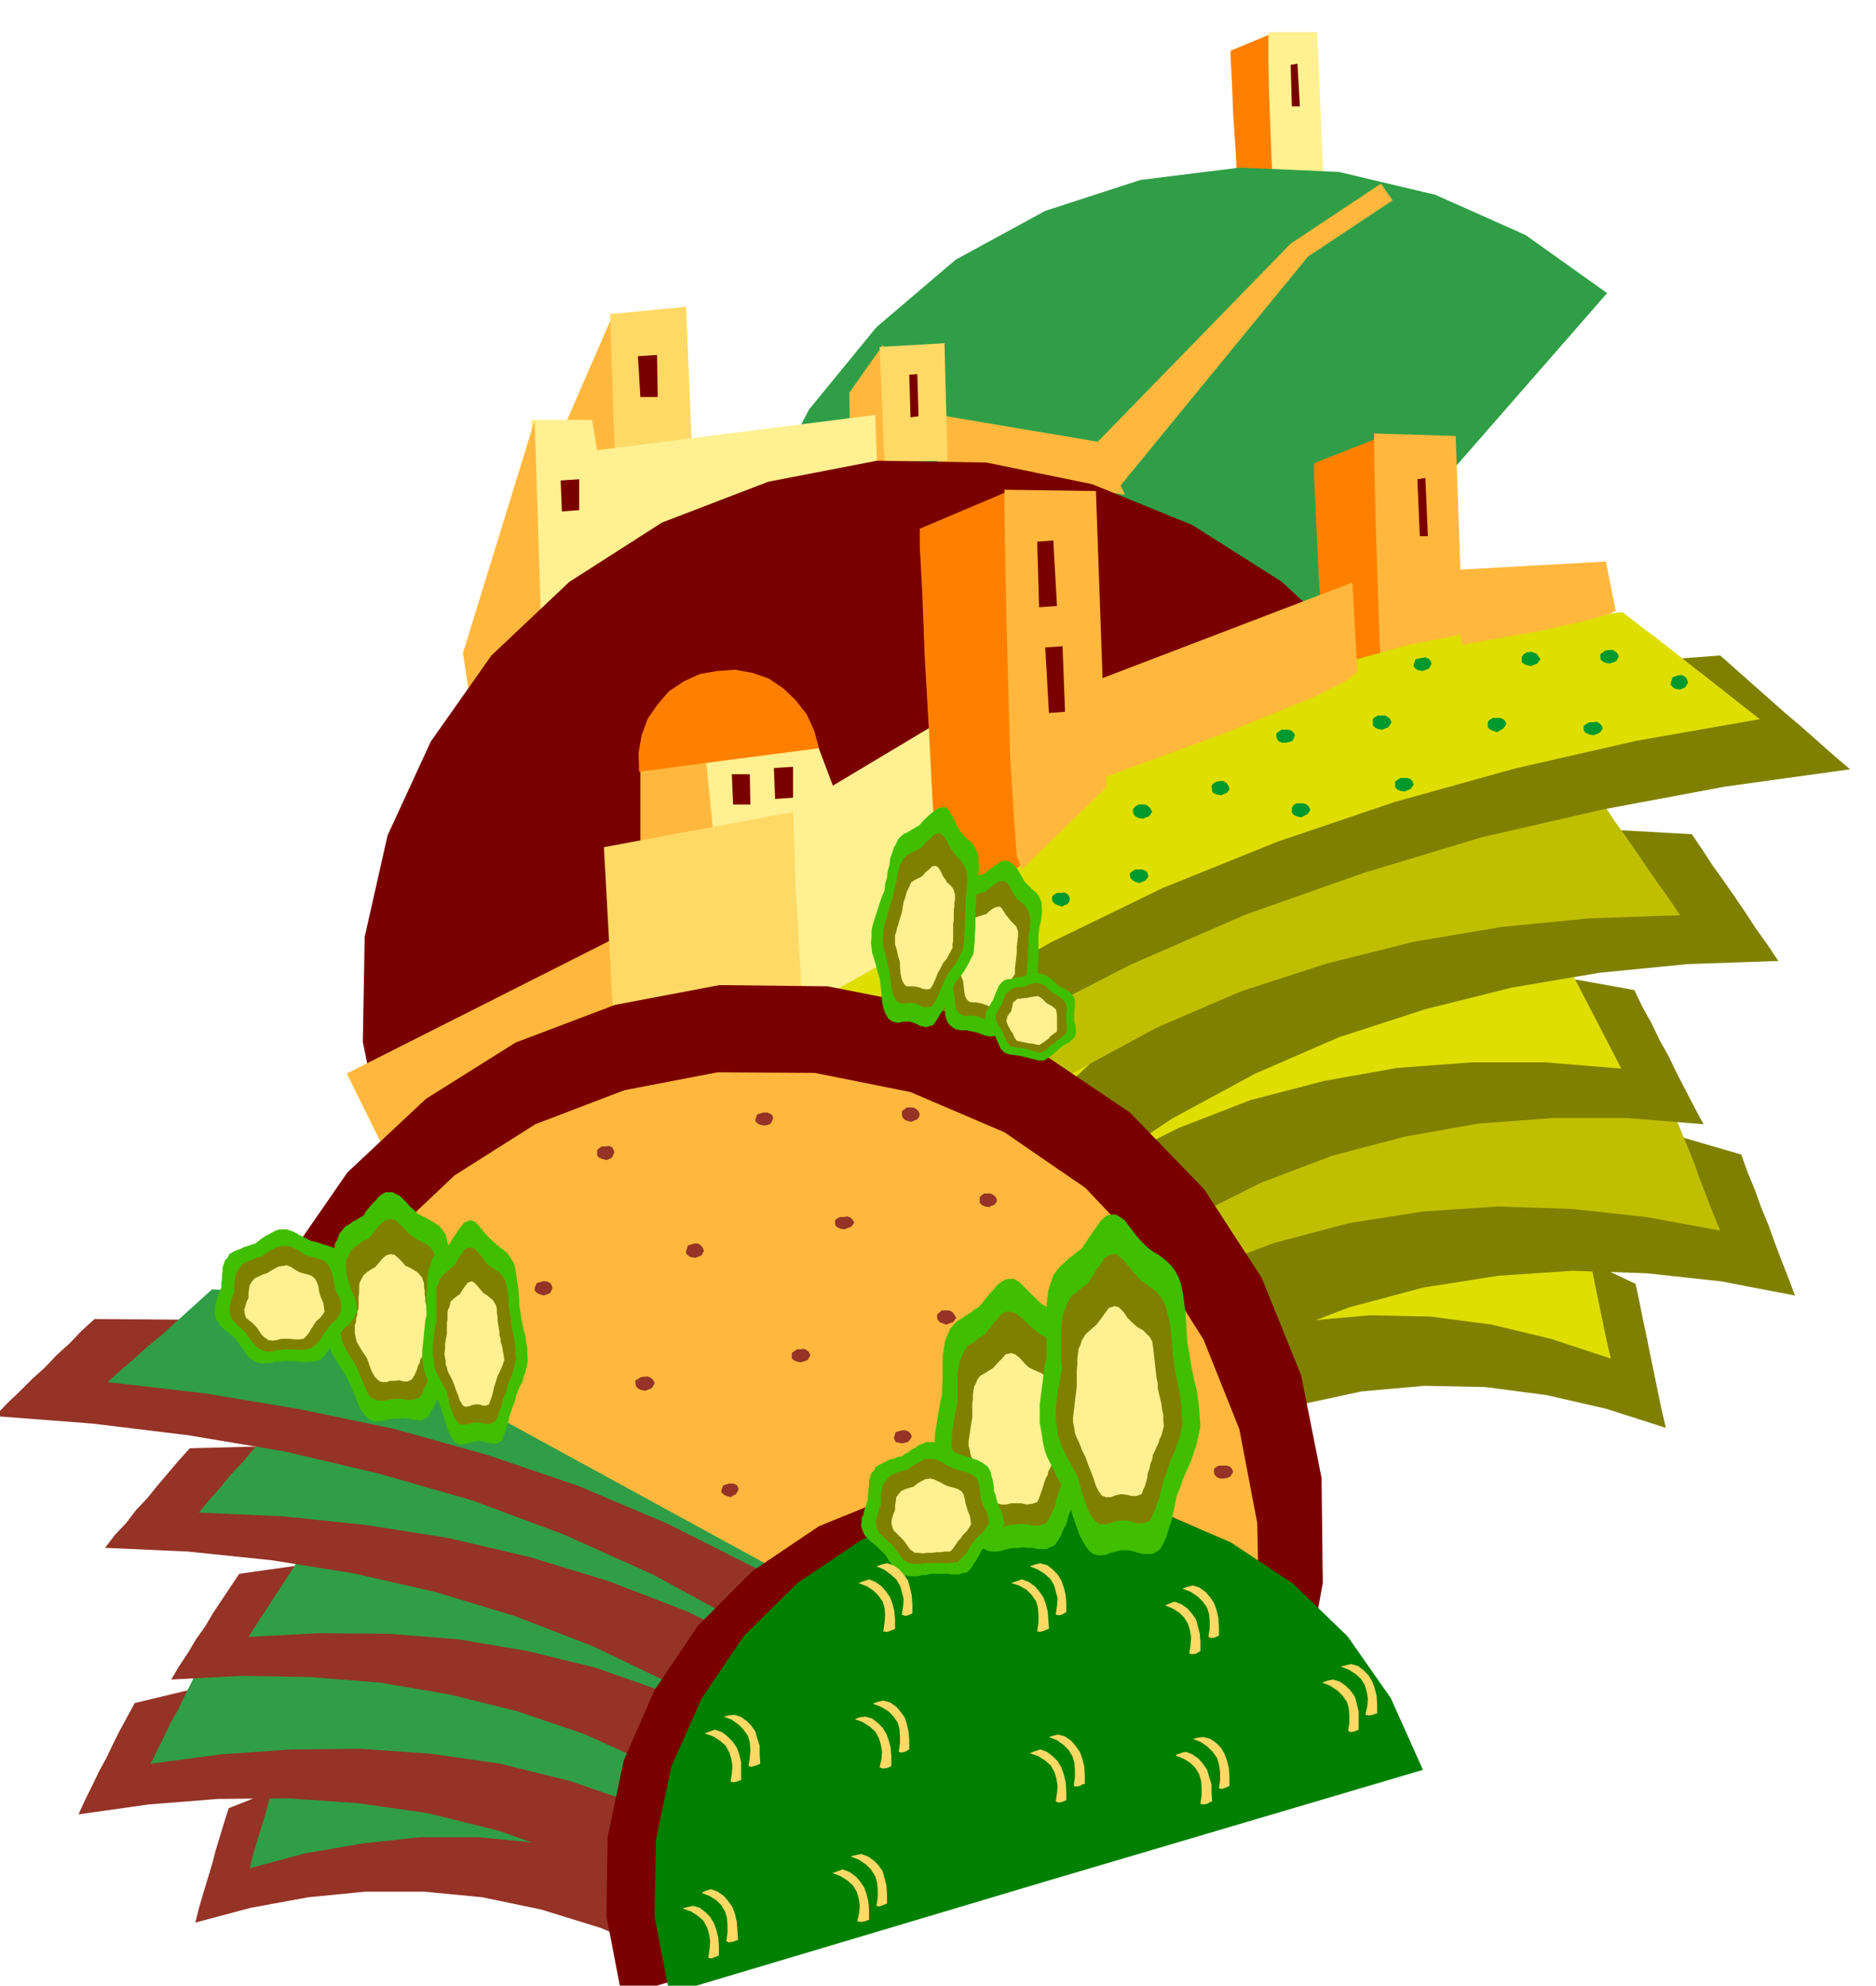 <svg xmlns="http://www.w3.org/2000/svg" fill-rule="evenodd" height="518.812" preserveAspectRatio="none" stroke-linecap="round" viewBox="0 0 3035 3211" width="490.455"><style>.brush1{fill:#ff8000}.pen1{stroke:none}.brush2{fill:#fff091}.brush3{fill:#309e47}.brush4{fill:#ffb83d}.brush5{fill:#ffd966}.brush6{fill:#7a0000}.brush7{fill:#943326}.brush8{fill:olive}.brush9{fill:#dede00}.brush10{fill:#bfbf00}.brush12{fill:#40bf00}</style><path class="pen1 brush1" d="m2016 399-5-12-5-34-4-51-3-58-4-60-2-52-2-37V82l72-30 4 291-51 56z"/><path class="pen1 brush2" d="m2067 348-4-11-3-32-3-48-2-54-2-56-1-48V52h79l10 235-74 61z"/><path class="pen1 brush3" d="m2046 1108 554-634-132-94-146-65-156-37-160-7-161 20-154 50-145 79-128 109-109 133-77 147-48 154-15 158 14 155 46 150 75 139 108 124 634-581z"/><path class="pen1 brush4" d="m1429 557-55 78 2 119 61-1-8-196zm-437-49L831 878l23 154 154-230-16-294zm515 161 273 46 40 85-302-40-11-91z"/><path class="pen1 brush4" d="m1748 743 340-349 146-97 19 27-137 91-317 387-51-59z"/><path class="pen1 brush5" d="m996 779-9-271 123-12 10 249-124 34z"/><path class="pen1 brush2" d="m859 679 14 347 546-272-3-83-450 57-8-49h-99z"/><path class="pen1 brush5" d="m1431 747-8-186 105-6 5 190-102 2z"/><path class="pen1 brush4" d="m865 680-116 376 23 152 103-211-10-317z"/><path class="pen1 brush6" d="m1497 1605 879-251-74-158-102-138-126-117-145-92-162-66-171-35-177-3-176 34-172 66-150 96-126 119-98 139-70 152-37 164-3 170 35 172 875-252z"/><path class="pen1 brush4" d="m649 1914-88-178 428-216 6 14 7 16 8 18 9 18 8 17 8 18 8 17 8 16-402 260z"/><path class="pen1 brush1" d="m2167 1288-8-19-7-59-7-87-6-99-6-101-4-88-3-63v-23l112-44 36 484-107 99z"/><path class="pen1 brush4" d="m2249 1189-7-18-5-54-5-78-3-90-3-92-2-79-1-56v-21l132 4 14 399-120 85z"/><path class="pen1 brush7" d="m370 2924 76-30 80-18 82-8 87 7 89 19 93 34 98 51 103 69-1 14-1 14-1 14v15l-1 14-1 14-1 14v15l-99-44-97-30-96-20-94-9h-95l-92 9-93 17-90 24 6-24 7-24 7-23 7-23 6-23 7-23 7-23 7-22z"/><path class="pen1 brush3" d="m457 2835 76-29 80-18 82-8 87 6 89 19 93 34 98 51 103 69-1 14-1 14-1 14v14l-1 14-1 14-1 14v15l-99-43-96-30-96-19-94-9h-95l-92 10-93 16-90 24 6-24 7-23 7-23 7-23 6-24 7-23 6-23 7-23z"/><path class="pen1 brush7" d="m218 2754 96-23 99-11h100l103 13 104 26 108 43 111 58 114 78-3 14-3 14-3 14-3 14-3 14-3 14-3 14-2 14-113-51-112-39-113-28-112-16-114-8-113 1-113 9-113 16 11-24 11-22 11-23 12-22 11-23 11-22 12-22 12-22z"/><path class="pen1 brush3" d="m334 2674 96-23 100-11h100l104 13 105 26 108 43 111 58 115 78-4 13-4 15-3 13-3 15-3 13-3 14-3 14-2 15-113-51-113-39-113-28-112-16-113-8-113 1-114 8-113 15 11-23 11-22 11-23 12-21 11-23 11-22 11-23 12-21z"/><path class="pen1 brush7" d="m387 2545 99-14 100-2 100 9 101 22 101 36 102 52 102 68 105 87-6 13-4 14-6 13-4 15-6 13-4 14-6 14-4 14-106-61-106-48-109-37-109-27-112-19-112-9-113-2-113 6 13-22 14-21 13-22 15-21 13-22 14-21 14-21 14-21z"/><path class="pen1 brush3" d="m514 2476 99-14 99-3 99 9 102 22 100 36 103 52 102 69 105 88-5 13-5 14-5 13-4 14-5 13-5 14-5 14-4 15-106-62-107-48-108-38-110-27-112-19-112-9-114-1-114 6 14-22 14-21 14-22 14-21 14-22 14-21 14-21 14-21z"/><path class="pen1 brush7" d="m307 2342 117-3 119 8 118 19 119 34 118 46 119 64 119 79 120 100-7 13-6 13-7 13-6 14-6 13-6 13-6 13-5 14-123-73-125-60-127-49-129-39-132-30-132-21-135-14-134-6 16-21 18-19 16-21 18-19 17-21 17-20 17-20 18-20z"/><path class="pen1 brush3" d="m461 2287 117-4 117 8 118 18 119 34 118 46 119 64 119 79 120 100-7 13-6 14-6 13-6 14-6 13-6 14-6 13-6 14-123-73-124-61-127-49-128-39-132-31-133-21-135-14-135-6 17-21 17-19 17-21 18-19 17-20 18-20 17-20 18-19z"/><path class="pen1 brush7" d="m153 2133 136 1 137 13 137 25 138 38 138 51 138 68 138 85 139 104-8 13-7 13-7 13-6 14-7 12-7 14-7 13-6 14-143-78-145-65-148-55-150-43-153-36-155-26-156-19-157-12 20-21 20-19 20-20 21-19 19-20 21-19 19-20 21-19z"/><path class="pen1 brush3" d="m343 2085 136 7 136 18 135 30 136 43 134 57 134 74 133 90 134 110-9 12-7 13-8 13-7 14-9 12-7 14-8 13-7 14-138-84-141-71-144-61-147-50-150-42-153-32-156-26-156-18 21-19 21-18 21-19 22-18 21-19 21-19 21-19 21-19z"/><path class="pen1 brush8" d="m2646 2076-81-38-84-25-88-11-91 6-96 21-100 41-105 61-111 85v53l1 18v54l1 18 105-51 104-36 102-22 102-9 98 2 99 13 96 22 97 31-7-30-6-29-6-29-6-29-6-30-6-28-6-30-6-28z"/><path class="pen1 brush9" d="m2557 1964-81-38-84-25-88-11-91 6-96 21-100 41-105 61-111 85v53l1 18v54l1 18 105-52 104-36 102-23 102-9 98 2 99 13 96 23 97 32-7-30-6-29-6-29-6-29-6-30-6-28-6-30-6-28z"/><path class="pen1 brush8" d="m2817 1867-103-30-104-16-108-3-109 14-113 31-116 51-120 71-123 95 1 17 2 18 3 18 3 18 3 17 3 18 3 18 3 18 120-62 121-46 120-32 121-19 120-8 120 4 120 13 120 23-11-29-11-28-11-29-10-28-12-29-10-28-12-29-10-28z"/><path class="pen1 brush10" d="m2695 1764-103-30-104-17-107-2-109 14-114 30-116 51-120 72-123 95 2 17 2 18 2 17 3 18 3 17 3 18 3 18 3 18 120-62 121-46 121-32 121-19 120-8 120 4 120 13 120 22-12-29-11-28-11-29-10-28-12-29-11-27-11-29-10-27z"/><path class="pen1 brush8" d="m2644 1601-106-19-106-5-107 8-107 26-110 43-110 63-112 83-112 107 4 17 4 17 4 17 5 18 4 17 5 17 5 17 6 18 113-74 115-58 116-44 118-31 118-21 121-9h121l123 10-15-28-14-27-14-27-13-27-15-27-13-27-15-27-13-27z"/><path class="pen1 brush9" d="m2511 1512-106-20-105-5-106 9-107 26-110 42-110 63-112 84-112 107 4 16 4 17 4 18 5 18 4 17 5 17 4 17 5 18 113-74 116-58 116-45 119-31 118-21 120-9h120l123 10-14-27-14-27-14-27-14-27-14-27-14-27-14-27-14-27z"/><path class="pen1 brush8" d="m2737 1349-126-7-125 7-127 22-126 39-128 56-128 77-130 98-129 122 5 16 6 17 5 17 6 17 6 16 6 17 6 17 7 17 131-88 135-73 136-59 139-45 140-35 142-24 143-14 146-5-18-27-18-25-17-26-17-25-18-26-18-25-17-26-17-25z"/><path class="pen1 brush10" d="m2578 1275-126-7-126 8-127 22-126 39-129 56-128 76-130 98-130 122 6 16 6 17 6 17 6 17 6 16 6 17 6 17 6 17 132-88 135-73 137-59 139-45 140-35 142-24 143-14 146-5-18-27-18-25-18-26-17-25-18-26-18-25-17-26-16-25z"/><path class="pen1 brush8" d="m2783 1060-175 13-175 27-174 42-173 59-174 76-174 97-173 118-172 143 9 15 9 16 10 16 10 17 9 15 9 17 10 15 10 17 177-109 183-94 186-81 190-67 192-58 196-45 198-37 202-28-27-23-26-23-26-23-26-22-27-24-26-23-26-23-26-23z"/><path class="pen1 brush4" d="m1146 1214 13 146-123 8v-128l110-26z"/><path class="pen1 brush2" d="m1154 1347-14-139 171-34 48 127-205 46z"/><path class="pen1 brush9" d="m2625 990-174 19-173 34-172 48-170 66-170 82-168 104-166 124-164 149 9 15 10 16 10 16 11 16 10 15 11 16 11 16 11 16 171-117 178-101 181-88 186-75 189-64 194-54 197-45 200-35-28-22-28-22-28-22-27-21-28-22-28-22-28-21-27-21z"/><path class="pen1 brush2" d="m1558 1485-11-334-279 167-1 36-1 41-2 44-1 45-3 44-1 45-1 42v39l300-169z"/><path class="pen1 brush5" d="m994 1679-17-309 306-57 1 36 2 41 1 44 3 45 2 44 3 45 2 42 3 39-306 30z"/><path class="pen1 brush1" d="m1178 1229 147-19-8-29-12-26-18-23-20-19-24-16-26-9-28-5-28 2-29 5-26 12-24 16-18 21-16 23-10 27-5 29 1 30 144-19z"/><path class="pen1 brush6" d="m1254 2465 792 427 63-163 31-169-2-170-33-166-64-158-93-143-120-124-147-99-169-71-173-34-175-2-169 32-161 61-145 91-127 119-101 146 793 423z"/><path class="pen1 brush4" d="m1243 2531 710 392 57-149 27-155-3-156-29-152-58-145-83-131-108-114-131-90-152-65-155-31-157-1-151 29-144 55-131 83-114 108-90 133 712 389z"/><path class="pen1 brush6" d="m1632 3040 625-188-53-119-73-104-91-89-103-69-115-50-122-26-126-2-126 25-123 50-107 72-89 89-70 104-50 114-26 124-2 127 25 130 626-188z"/><path class="pen1" style="fill:green" d="m1693 3042 609-180-52-116-70-100-88-85-101-67-112-48-119-26-123-3-123 25-120 48-104 70-87 86-68 101-49 110-25 119-2 123 24 125 610-182z"/><path class="pen1 brush1" d="m1535 1499-9-24-8-70-9-104-6-118-7-121-4-105-4-74v-28l144-61 40 587-137 118z"/><path class="pen1 brush4" d="m1653 1406-8-22-5-67-6-99-3-113-3-115-2-100-1-72v-26l148 2 17 479-137 133z"/><path class="pen1 brush4" d="m2196 1087-20 15-50 25-71 29-80 32-82 30-71 26-50 18-18 7-29-150 463-177 8 145zm418-99-12 5-29 9-40 9-45 10-46 8-39 7-28 5-10 2-19-121 252-14 16 80z"/><path class="pen1 brush12" d="M1634 2068h6l7 4 6 5 7 7 6 6 7 7 6 6 8 7 6 3 7 4 7 4 8 4 6 3 7 6 6 6 6 10 3 9 4 12 1 12 2 12 1 12 1 14v12l3 14 2 11 3 12 3 12 4 12 2 11 2 12 1 12 1 13-3 11-3 11-5 10-4 10-5 9-5 9-5 9-3 10-5 9-3 12-4 11-3 12-5 9-4 10-5 8-5 7-7 3-6 3h-14l-8-2h-8l-8-1-6 1h-8l-7 1-8 2-7 2-8 1h-6l-7-1-6-3-7-7-5-8-5-10-4-9-5-11-4-11-4-11-4-9-6-11-6-9-6-9-5-8-6-9-5-9-4-10-2-11-2-13v-12l1-12 2-12 2-12 2-12 2-12 3-12v-13l1-13v-38l2-12 2-12 4-9 4-10 6-7 6-6 7-4 7-5 7-4 6-5 7-4 6-7 6-7 6-8 6-6 6-8 7-5 6-4 8-1z"/><path class="pen1 brush8" d="m1634 2121 10 3 11 9 5 5 6 6 6 5 6 5 4 3 6 3 5 3 6 4 5 3 5 4 5 5 5 7 2 7 3 9 1 10 2 10v9l1 11 1 9 2 11 2 9 3 10 2 9 3 10 1 9 2 10v19l-2 8-2 9-4 8-3 8-4 7-4 7-3 7-3 8-4 7-3 9-3 9-2 10-4 8-3 8-4 6-3 6-6 2-6 2h-11l-6-2h-6l-6-1-5 1h-6l-6 1-6 1-5 2h-6l-5 1-6-1-5-2-6-6-4-6-4-8-3-8-4-9-3-8-4-9-3-7-5-8-4-6-4-7-4-7-5-8-3-7-4-9-1-9-2-10 1-9v-10l2-9 1-10 2-10 2-9 2-9v-50l2-9 1-9 4-7 3-8 4-6 4-5 6-3 10-8 11-7 4-6 5-5 4-6 6-6 4-6 5-4 6-3h6z"/><path class="pen1 brush2" d="m1636 2188 6 2 8 6 6 7 8 8 8 4 9 4 3 1 4 3 3 4 4 6 1 5 2 6 1 7 1 7v7l1 7 1 7 2 8 1 6 2 7 2 7 2 7 1 6 1 7v7l1 8-2 5-2 6-3 5-2 6-3 4-3 6-3 5-1 6-3 5-2 6-2 6-2 7-2 5-2 6-2 5-2 4-9 3-8 1-9-2h-16l-8 2h-8l-7-2-5-4-3-5-3-6-2-5-3-6-2-6-3-6-2-4-3-6-3-5-3-6-3-4-3-6-3-5-2-6-1-6-2-7v-7l1-7 1-6 1-7 1-7 1-6 1-6v-23l1-6v-8l1-7 1-6 3-5 2-6 3-4 3-3 4-2 8-5 8-5 7-8 7-7 6-7 9-2z"/><path class="pen1 brush12" d="M630 1928h5l6 3 6 3 6 6 5 5 5 6 6 5 6 6 5 3 6 3 6 3 7 4 5 3 6 4 5 6 6 8 2 8 2 10 1 10 2 11 1 10 1 11 1 11 3 11 1 9 2 10 2 10 3 10 2 10 2 11v10l1 11-2 9-2 9-4 8-3 9-5 7-4 8-4 8-2 9-4 7-3 9-3 10-3 10-4 8-4 8-4 7-4 7-6 3-6 2-6-1h-5l-7-2h-7l-6-1-6 1h-6l-6 1-6 1-6 2h-6l-6 1-6-2-5-3-6-6-5-6-4-8-3-8-4-10-4-9-4-9-3-7-5-9-5-7-5-8-4-7-5-8-3-7-4-9-1-9-2-11v-21l2-9 1-11 3-10 2-11 2-9v-55l2-9 1-10 4-7 3-9 5-6 5-6 6-3 5-4 6-3 6-4 6-3 4-7 5-6 5-6 6-6 5-6 5-4 6-3h6z"/><path class="pen1 brush8" d="m632 1971 8 2 8 8 4 4 5 5 5 5 6 5 8 5 10 5 4 2 4 3 4 4 4 7 2 6 2 8 1 8 2 9v8l1 9 1 8 2 9 1 7 2 8 2 8 3 8 1 8 2 8v9l1 9-2 6-2 7-3 6-3 7-4 6-4 6-3 6-2 7-3 6-3 8-3 7-2 8-3 6-3 7-3 6-3 5-9 3-9 1-11-2h-9l-10 1-9 2h-10l-9-3-5-4-3-5-3-7-3-6-3-8-3-6-3-8-2-6-4-7-4-6-4-6-3-5-4-7-3-6-3-7-1-7-2-9v-8l1-8 1-7 1-9 2-8 1-8 2-7v-26l1-8v-17l1-8 3-6 3-7 3-4 4-4 5-3 9-7 10-5 4-5 4-5 4-5 4-5 9-8 10-3z"/><path class="pen1 brush2" d="m632 2028 6 1 6 5 6 6 6 7 7 3 7 4 6 4 7 8 1 4 2 5v6l1 6v6l1 6v6l2 7v5l2 6 1 5 2 6 1 5 1 6v6l1 6-2 5-1 5-2 5-2 5-5 8-3 9-3 4-1 6-3 5-1 5-4 9-5 8-7 3h-6l-7-2-7 1h-8l-6 2h-7l-5-2-7-7-5-9-4-11-3-9-6-9-5-8-6-10-2-9-1-6v-12l2-5v-6l2-5v-6l2-5v-19l1-6v-12l1-5 2-4 4-8 6-5 6-4 7-4 6-7 6-7 6-5 7-2z"/><path class="pen1 brush12" d="M1630 1392h-9l-9 6-10 7-10 8-11 3-10 3-5 1-4 3-5 3-3 6-5 5-3 7-2 7-2 9-3 8-2 8-2 8-2 9-4 6-3 8-3 6-3 8-3 7-3 8-2 7v9l-1 7 1 7 1 7 3 7 2 6 3 6 2 6 3 7v6l1 8 1 8 1 8v6l2 7 2 5 4 5 8 6 9 2h9l10 2 9 2 10 4 9 2 10-1 4-4 4-5 4-6 4-5 3-7 4-6 4-7 5-5 4-6 5-6 4-5 5-4 3-6 4-5 4-6 4-6 1-9 2-8v-8l1-8v-40l1-8 1-8 2-7 1-9 1-8-1-8v-6l-3-7-2-4-4-5-4-3-8-8-7-7-3-6-3-5-3-5-3-5-8-8-7-4z"/><path class="pen1 brush8" d="M1625 1425h-8l-8 5-8 6-7 6-8 2-8 3-9 3-5 7-4 4-3 6-2 6-2 6-2 6-1 6-2 6-1 7-3 6-3 6-3 6-2 6-3 5-1 6-1 6v7l-1 5 1 6 1 5 2 6 3 9 4 11 1 5 1 6 1 6 1 6v5l1 6 1 4 3 5 6 4 7 2 8-1 8 1 6 2 8 3 7 2 9-1 6-7 6-9 6-10 7-9 6-10 8-7 3-5 4-4 3-5 3-5v-6l1-6v-6l1-6v-19l1-6v-14l1-6 1-6v-7l1-6-1-6v-4l-2-6-2-4-3-4-2-3-6-5-6-5-6-9-4-8-5-8-5-3z"/><path class="pen1 brush2" d="m1617 1466-6 1-6 3-5 4-4 4-7 2-6 2-6 2-4 5-4 7-2 9-3 9-2 9-4 8-3 9-3 9-2 9v7l3 7 2 7 3 7 1 8 1 9 1 7 3 6 4 4 6 1h5l6 1 4 1 6 2 5 2 6-1 4-5 5-6 4-8 6-6 3-7 5-6 5-7 4-6v-9l1-8 1-9 1-9v-9l1-9 1-9v-7l-3-8-4-4-5-5-3-4-5-6-3-5-4-6-3-2z"/><path class="pen1 brush12" d="M1799 1964h6l7 4 7 5 7 9 6 8 7 9 7 8 8 8 6 5 7 5 7 4 8 6 6 5 7 7 6 8 6 11 4 12 3 15 2 15 2 16 1 15 1 17 1 16 3 16 2 14 3 15 3 15 4 15 2 15 2 15 1 15 1 15-3 14-3 14-4 12-4 13-5 11-5 11-5 12-4 12-5 12-3 14-3 14-3 14-4 12-4 13-5 11-5 9-7 5-6 3h-14l-8-2-8-2-8-2h-14l-7 2-8 2-7 3-8 1h-6l-7-2-6-4-7-9-5-9-6-12-4-12-5-14-4-14-5-13-4-12-6-13-6-11-6-12-5-10-6-12-4-11-3-14-2-14-3-16v-30l2-15 2-16 2-15 2-15 3-15v-79l1-15 2-15 4-12 4-12 6-8 6-7 7-6 6-6 7-5 7-6 7-5 6-9 6-9 6-9 6-8 6-9 6-6 6-4 7-1z"/><path class="pen1 brush8" d="M1801 2028h5l5 4 6 5 6 7 5 6 5 7 6 6 6 7 4 3 6 4 5 4 6 4 5 4 5 6 5 7 5 10 2 9 3 11 2 12 2 12 1 12 1 13 1 13 2 13 1 11 3 12 2 12 3 12 1 11 2 12v12l1 13-2 11-2 11-4 9-3 10-4 9-4 9-3 9-3 10-4 9-3 11-3 11-2 11-4 9-3 10-4 8-3 8-6 4-5 2h-5l-5 1-6-2-6-2-6-1h-11l-6 1-6 2-6 2-6 1h-5l-6-1-4-3-6-7-5-8-4-10-3-9-4-11-3-11-3-11-3-9-5-9-5-9-5-9-4-8-5-10-3-9-4-11-1-11-2-12v-24l2-12 1-12 3-12 2-12 2-11-1-13v-50l1-12 1-12 4-9 3-10 4-7 4-6 6-4 5-5 6-4 5-4 5-4 4-7 5-7 4-8 6-6 4-8 5-5 6-4 6-1z"/><path class="pen1 brush2" d="m1803 2112 7 2 8 8 6 9 9 9 7 6 9 5 3 3 4 4 4 4 4 7 1 6 1 8 1 9 1 9 1 9 1 9 1 9 2 9v8l2 9 2 8 2 9 1 8 2 9v9l1 9-2 7-2 8-3 6-2 7-3 6-3 7-3 6-1 8-3 6-1 7-3 8-1 8-2 7-2 7-3 6-2 6-8 3h-8l-9-2-8-1-9 2-8 3h-8l-7-3-4-6-3-5-3-7-2-7-3-8-3-8-3-7-2-6-3-8-3-6-3-6-2-6-3-7-3-6-3-8-1-8-2-9v-8l1-8 1-8 1-9 1-8 1-8 1-8v-27l1-9v-9l1-9 1-8 3-6 2-7 3-5 3-5 3-3 7-6 8-7 7-9 7-10 6-8 9-3z"/><path class="pen1 brush12" d="m761 1973 8 3 8 9 4 5 5 6 5 5 6 6 8 7 9 7 4 3 4 4 4 6 5 8 2 7 2 10 1 9 2 11 1 10 1 11v10l2 11 1 9 2 10 2 10 3 10 1 9 2 11v10l1 11-2 9-2 9-3 8-2 8-4 7-3 7-3 8-2 9-3 7-3 9-3 9-2 10-3 8-2 8-3 6-2 7-10 5-9-1-10-3-9-1-11 2-9 3-10 1-8-4-5-6-3-6-3-8-3-8-3-10-3-9-3-9-2-7-4-8-4-7-4-7-3-7-4-8-3-8-3-9-1-8-2-11v-10l1-10 1-9 1-11 1-10 1-10 2-9v-33l1-10v-11l1-9 1-10 3-7 2-8 3-6 4-5 5-3 9-7 9-7 3-6 4-6 4-6 4-6 8-10 10-4z"/><path class="pen1 brush8" d="m761 2017 7 2 7 8 7 9 7 9 7 5 8 5 3 2 4 4 3 4 4 7 1 6 2 7 1 8 1 9v8l1 8 1 8 2 9v7l2 8 1 7 2 8 1 7 1 8v8l1 9-2 7-1 7-2 6-2 7-3 6-2 6-2 6-1 7-3 6-3 7-2 6-1 8-3 6-2 7-2 5-2 4-8 4-7 1-8-2-7-1-8 1-7 2-9 1-6-2-4-5-3-5-3-7-2-6-3-8-1-7-2-8-1-6-4-6-3-6-3-6-3-5-3-6-3-6-2-7v-7l-2-9v-16l1-7 1-8 1-8 1-8 2-7v-56l3-6 2-7 3-4 3-4 4-3 7-6 8-7 5-9 6-9 6-8 8-2z"/><path class="pen1 brush2" d="m763 2072 4 2 5 5 5 6 5 6 5 3 5 4 5 4 5 8 1 3 1 6v5l1 6v6l1 6 1 6 1 6v5l2 6v5l2 6 1 5 1 6 1 6 1 6-3 9-4 9-4 8-3 10-3 9-2 10-3 9-3 8-5 2h-5l-6-2h-5l-6 1-5 2-6 1-4-2-5-8-3-9-4-10-3-9-4-9-4-7-2-5-1-5-2-5v-5l-2-11 1-10v-6l1-6 1-6 1-5v-18l1-5v-12l1-5 2-3 2-9 5-5 5-4 5-3 4-7 5-7 4-5 6-2z"/><path class="pen1 brush12" d="m1528 1305-11 2-10 8-5 4-5 5-5 5-4 5-10 6-10 6-5 2-5 4-5 5-3 7-4 7-3 9-3 9-1 10-3 10-1 10-3 10-1 11-4 9-3 9-3 9-3 10-3 9-3 9-2 10v11l-1 8 1 9 1 8 3 9 2 7 2 8 2 8 3 9 1 7 1 9 1 9 1 10 1 8 2 8 3 7 4 7 7 5 9 2 9-2h11l8 3 8 4 9 2 11-3 4-5 4-6 4-7 5-7 3-9 4-9 4-9 4-7 3-8 5-6 5-7 5-6 4-7 4-7 4-8 4-8 1-11 1-9v-11l1-9v-30l1-9v-11l1-10v-11l2-10 1-10 1-10-1-9v-7l-3-9-3-6-4-6-3-3-9-8-7-8-4-6-3-6-3-7-3-6-4-6-3-5-3-3-3-1z"/><path class="pen1 brush8" d="m1520 1347-8 2-7 7-8 7-7 8-8 4-8 4-4 2-4 3-4 4-3 6-3 5-2 7-2 7-1 9-2 7-2 8-2 8-1 8-3 7-2 8-2 7-2 8-3 7-2 8-1 7v9l-1 7 1 7 1 7 2 7 1 6 2 6 1 6 2 7 1 6 1 7 1 7 1 8 1 6 2 7 2 5 3 5 5 4 7 1 8-1h8l7 2 7 4 7 1 8-1 3-4 3-5 3-6 3-6 3-8 3-6 3-7 3-6 3-6 4-5 4-6 4-4 3-6 3-5 3-7 3-6 1-9 1-7v-9l1-7v-24l1-7v-17l1-8 1-8v-8l1-8-1-8v-6l-3-7-2-4-3-4-2-3-6-6-5-6-6-9-5-10-6-9-6-4z"/><path class="pen1 brush2" d="m1514 1400-6 1-5 5-6 5-5 6-6 3-6 3-6 4-3 7-4 8-3 11-2 5-1 6-1 6-1 6-3 9-3 11-2 5-1 6-2 5v15l3 10 2 9 3 10v8l1 11 2 9 4 8 4 3h11l6 1 4 1 5 2 6 1 6-1 4-6 4-9 4-10 5-9 4-8 6-7 4-8 5-9v-6l1-6v-27l1-5v-18l1-5v-6l1-6v-8l-3-9-5-6-5-4-2-4-5-7-3-7-4-6-4-3z"/><path class="pen1 brush12" d="M1505 2332h5l6 2 5 2 6 3 5 3 6 3 6 3 6 3 6 2 6 2 6 2 7 2 6 2 6 3 5 3 6 5 2 3 3 6 1 6 2 6 1 6 1 6v6l3 7 1 6 2 6 2 6 3 6 2 5 2 6 1 6 1 6-6 10-8 10-10 9-9 9-4 4-3 6-3 5-3 6-4 5-3 6-4 4-4 4-7 1-6 2h-12l-7-1h-27l-7 2h-7l-6 2h-13l-6-1-5-1-6-4-5-3-4-5-3-5-4-5-3-5-4-6-3-3-10-10-10-8-5-5-4-4-3-5-2-5-2-7 1-6v-6l3-6 1-6 2-6 2-6 2-6v-7l1-6v-6l1-6v-6l2-6 2-6 4-4 3-6 5-3 6-3 6-3 6-3 6-1 6-3 7-1 5-4 6-3 5-4 6-3 5-4 6-2 6-3h7z"/><path class="pen1 brush8" d="m1505 2359 9 1 9 4 8 5 10 5 9 3 11 3 9 3 9 6 4 8 2 9 1 10 2 11 3 8 5 9 3 9 1 10-5 8-6 8-8 7-6 7-6 9-5 9-7 7-7 8-10 1-9 1-11-1-9 1h-17l-5 1h-10l-8-1-9-5-6-8-6-8-6-8-8-7-7-7-7-7-4-7-1-11 3-10 2-9 3-8v-17l1-4 2-10 5-7 6-8 9-5 10-3 11-3 8-6 9-5 9-5 10-1z"/><path class="pen1 brush2" d="m1505 2391 5 1 7 3 6 3 7 4 6 2 8 2 6 2 6 4 3 5 2 8 1 6 2 7 2 6 3 7 1 6 1 8-3 5-4 6-6 6-4 6-4 4-4 6-4 6-5 5h-8l-6 1h-8l-6 1h-8l-8 1-7-1h-6l-7-5-4-5-4-6-4-5-5-5-5-5-5-5-2-4-2-8 1-7 2-7 3-7v-7l1-6 1-8 4-5 4-5 7-3 6-2 7-2 6-5 7-4 6-3 8-1z"/><path class="pen1 brush12" d="M459 1988h5l6 2 5 2 6 3 5 3 6 3 6 3 6 3 6 1 6 2 6 2 7 2 6 2 6 2 5 3 6 5 2 5 3 6 1 6 2 6v6l1 6 1 6 3 7 1 5 2 6 2 5 3 6 2 6 2 6v6l1 7-3 5-2 5-4 5-4 5-9 8-8 10-5 5-3 6-4 5-3 6-4 5-3 5-4 4-4 4-7 2-6 1h-6l-6 1-7-1-7-1h-20l-7 1h-7l-6 2h-7l-6 1-6-1-5-1-6-4-5-3-5-5-3-5-4-6-4-5-4-6-3-4-10-9-9-7-5-5-3-5-4-5-1-5-2-6 1-6v-6l2-6 1-6 3-6 2-6 2-5v-7l1-6v-7l1-6v-6l2-6 2-6 4-4 3-6 5-3 6-3 6-2 6-3 6-2 6-2 7-2 5-4 5-4 6-4 6-3 5-3 6-3 6-2h7z"/><path class="pen1 brush8" d="M459 2015h9l9 4 9 5 9 6 8 2 11 3 9 3 8 7 4 8 3 9 2 10 2 10 3 9 5 9 2 9v10l-4 9-6 8-7 6-6 8-6 8-5 9-7 7-7 6-10 2-9 1-11-1h-15l-5 1h-6l-5 2-10 1-8-2-10-6-6-7-6-8-5-7-8-8-8-7-7-8-3-8-1-9 2-9 3-10 3-8v-11l1-10 2-9 5-8 6-8 10-4 4-2 6-2 5-2 5-1 8-6 9-5 9-5 10-1z"/><path class="pen1 brush2" d="m459 2047 5-1 7 3 6 4 7 4 6 2 8 2 6 2 6 5 3 6 2 6 1 7 2 8 2 5 3 7 1 6 1 8-3 5-4 5-6 5-4 6-4 6-4 7-4 5-5 5-7 1h-7l-8-1h-14l-7 2-7 1-7-1-7-5-4-4-4-6-4-6-6-6-5-4-6-5-2-6-1-7 2-6 2-7 3-6v-8l1-7 1-6 4-6 4-5 7-3 6-3 7-2 6-4 7-4 6-3 8-1z"/><path class="pen1 brush12" d="m1685 1575-9-2-7 2-9 2-7 3-9 1-8 2-9 1-6 4-5 6-3 7-3 7-3 8-4 7-4 7-4 7-1 8 2 7 5 7 4 7 4 7 3 7 4 9 3 7 6 6 7 3 8 1 8 1 9 2 8 2 8 2 8 2h8l6-4 7-5 7-6 7-6 5-4 8-4 6-5 5-6 1-8-1-8-2-8v-16l1-8v-8l-1-6-6-7-6-5-8-4-6-3-7-7-6-5-7-5-7-2z"/><path class="pen1 brush8" d="m1681 1590-6-1-6 2-7 2-5 3h-7l-7 1-6 2-5 4-5 3-2 6-2 5-2 7-4 5-3 6-3 6v6l1 5 3 6 4 6 4 6 1 5 3 6 3 5 4 6 6 1 7 1 7 1 7 1 5 2 7 2 6 2h6l6-3 5-4 4-5 6-3 4-4 6-4 4-4 5-4 1-7v-6l-1-6v-13l1-7-1-6-2-6-5-5-4-3-6-4-6-3-5-5-4-4-6-4-6-2z"/><path class="pen1 brush2" d="M1680 1611h-5l-5 1-6 1-3 1h-5l-5 1h-5l-3 3-4 3-1 5-1 4-1 5-6 8-2 8 3 8 5 9 2 2 2 5 2 4 3 4 9 2 10 2 8 1 9 2 8-5 8-6 2-3 4-3 4-3 3-2v-27l-1-6-1-3-6-5-9-5-7-7-6-4z"/><path class="pen1 brush5" d="m1146 3166 2-15 1-12-2-12-3-10-6-11-9-8-11-7-14-5 8-2 9-2 11 3 9 7 8 8 6 10 4 11 3 12 1 14v15l-2 1-5 2-5 2-5-1zm36-285 2-13 1-12-2-12-3-10-6-11-9-8-11-7-14-5 8-3 9-3 11 4 9 7 8 8 7 10 4 11 3 13v29h-2l-5 2-5 1-5-1zm241-23 3-13 1-12-2-12-3-10-6-11-9-8-11-7-13-5 8-3 9-1 11 3 9 7 8 8 6 10 4 11 3 12 1 14v15l-2 1-5 2-6 1-6-2zm6-220 2-14 1-12-1-12-3-10-7-10-8-8-11-7-13-5 8-3 9-3 10 4 10 7 7 8 7 10 4 11 3 12 1 13v15l-2 1-5 2-6 2-6-1zm-42 469 3-14 1-12-2-12-3-10-6-10-9-8-11-7-13-5 8-3 8-3 11 4 10 7 7 8 7 10 4 11 3 13 1 14v15h-2l-5 2-6 1-6-1zm321-194 2-13 1-12-2-12-3-10-6-11-9-8-11-7-14-5 8-3 9-3 11 4 9 7 8 8 6 10 4 11 3 13 1 14v15l-2 1-5 2-5 1-5-2zm216-239 2-14 1-12-2-12-3-10-6-10-8-8-11-7-12-5 7-3 8-3 11 4 10 7 7 8 7 10 3 11 3 12 1 13v15l-2 1-5 3-6 1-5-1zm18 243 2-14v-12l-1-12-3-10-6-10-8-8-11-7-13-5 2-2 4-1 5-2 6-1 10 4 10 7 7 8 7 10 3 11 4 12v13l1 15-3 1-5 3-7 1-4-1zm239-118 2-13v-12l-1-12-3-10-7-10-8-8-12-8-13-5 8-3 9-2 11 3 10 7 8 8 7 10 3 11 3 13v29l-2 1-5 2-6 1-4-2zm-503-161 2-14v-12l-1-13-3-10-7-10-8-8-12-7-13-4 9-3 8-3 11 4 10 7 7 8 7 10 4 11 3 12 1 13 1 15-3 1-5 2-7 2-4-1zm-503 501 2-14v-12l-1-12-3-10-6-10-8-8-11-7-13-5 6-3 9-3 11 4 10 7 7 8 7 10 4 11 3 13 1 14 1 15-3 1-5 2-7 1-4-2zm36-283 2-14 1-12-1-13-3-10-7-10-8-8-11-8-13-5 8-2 9-1 10 3 10 7 7 7 7 10 3 11 4 12v14l1 15-2 1-5 2-7 2-5-1zm243-23 2-14v-12l-1-12-3-10-7-10-8-8-12-7-13-5 8-3 9-2 11 3 10 7 7 8 7 10 3 10 3 13 1 13v15l-2 1-5 3-6 1-4-1zm5-222 2-13 1-12-3-12-3-10-6-10-9-8-11-8-12-5 8-3 9-2 10 3 10 7 7 8 7 10 3 11 3 13 1 14v15l-2 1-5 2-5 1-5-2zm-41 471 2-14v-12l-1-12-3-10-7-11-8-8-12-8-13-5 8-2 9-2 11 4 10 7 7 7 7 10 3 11 3 12 1 14v15l-2 1-5 2-6 2-4-1zm319-194 2-14v-12l-1-12-3-10-6-10-8-8-11-8-13-5 6-2 9-2 11 3 10 7 7 8 7 10 4 11 3 12 1 14v15h-3l-5 3-6 1-4-1zm218-241 2-13v-12l-1-12-3-10-7-10-8-8-12-8-13-5 8-3 9-2 10 3 10 7 7 8 7 10 4 11 3 13 1 14v15l-2 1-5 2-5 1-5-2zm17 245 2-14v-12l-2-13-3-10-7-10-8-8-11-8-13-5 8-2 9-1 11 3 9 6 8 8 6 10 4 11 3 12 1 14v15l-2 1-5 2-5 2-5-1zm237-119 3-14 1-12-2-12-3-10-6-10-9-8-11-7-13-5 8-2 9-2 11 3 9 7 8 8 6 10 4 11 3 12 1 14v15h-2l-5 2-6 1-6-1zm-501-162 2-14 1-12-3-12-3-10-6-10-9-8-11-7-13-5 8-3 9-2 11 3 9 7 8 8 6 10 4 11 3 12 1 13v15l-2 1-5 3-5 1-5-1z"/><path class="pen1 brush6" d="m1678 876 26-2 6 106-29 2-3-106zm13 171 28-2 4 106-26 2-6-106zm602-272 13-2 4 94h-13l-4-92zM1032 576l31-2 1 68h-28l-4-66zm439 30 13-1 2 68-13 2-2-69zm617-501 11-2 4 69h-13l-2-67zm-904 1147h29l1 49h-28l-2-49zm68-10 31-2v50l-29 2-2-50zM907 777l30-2v50l-28 2-2-50z"/><path class="pen1 brush7" d="M1044 2226h5l5 3 3 3 2 5-2 4-3 4-5 2-5 2-6-1-5-2-4-4-1-5v-5l4-2 5-3 7-1zm136 173h6l5 2 2 2 2 5-2 4-2 4-4 2-5 3-7-2-4-2-4-4v-3l3-8 10-3zm279-86h5l6 2 3 3 2 5-2 4-3 4-5 2-6 1-10-2-3-7 3-9 10-3zm72-194h5l5 3 3 4 3 5-2 3-3 4-6 2-5 2-6-2-5-2-3-4-1-3v-5l4-4 4-3h7zm449 251h5l5 2 3 3 2 5-2 4-3 4-5 2-5 1h-6l-5-2-4-4-1-4v-6l4-3 5-2h7zm-684-188 5-1 5 3 3 3 2 5-2 3-2 4-5 2-6 2-6-1-5-2-4-3v-9l4-3 4-3h7zm177-391h5l5 3 3 3 2 5-1 4-3 4-5 2-4 2-6-1-5-2-4-4-1-5v-5l4-3 4-3h6z"/><path class="pen1" d="m1716 1444 5-1 5 2 3 3 2 5-1 5-3 4-5 2-4 2-6-2-5-2-4-4-1-3v-5l3-3 5-3h6zm133-143h4l5 3 3 3 3 6-2 3-3 4-5 2-5 2-6-1-5-2-4-4-1-4v-5l4-4 5-3h7zm-6 105h5l5 2 3 3 2 6-2 3-3 4-5 2-5 2-6-2-4-2-4-4-1-3v-5l4-3 5-3h6zm131-143h5l5 3 3 4 2 5-1 3-3 4-5 2-4 2-7-1-5-2-3-3v-3l-1-6 3-4 5-3 6-1zm106-83h5l5 2 3 3 2 4-2 5-2 4-5 2-6 1h-6l-5-2-3-4-1-4v-5l4-3 4-3h7zm23 119h5l6 2 3 3 3 5-2 4-3 4-5 2-5 3-7-2-5-2-3-4v-8l3-4 4-3h6zm133-142h5l5 3 3 3 2 5-2 4-3 4-5 2-5 2-6-1-5-2-4-4v-10l3-3 5-3h7zm64-93 6-1 5 2 3 3 2 5-2 4-2 4-5 2-5 2-7-1-4-2-4-4v-3l3-9 10-2zm-28 194h5l5 2 3 3 2 6-2 3-3 4-5 2-5 2-6-1-5-2-4-4v-9l4-3 5-3h6zm150-97h5l5 2 3 3 2 4-2 4-3 4-5 3-5 3-6-2-5-2-4-4v-9l3-3 5-3h7zm55-107 9 3 6 9-2 3-3 4-5 2-5 2-6-1-5-2-4-3v-9l3-4 5-3 7-1zm127-3h5l5 3 3 3 2 5-2 3-2 4-5 2-6 2-6-1-5-2-3-3-1-3v-6l4-3 4-3 7-1zm-26 117 5-1 5 3 3 3 2 5-2 3-3 4-5 2-5 2-6-1-5-2-4-3-1-3v-6l4-3 5-3h7zm138-76h6l5 3 2 3 2 6-2 3-2 4-4 2-5 2-7-1-4-2-4-4v-4l3-9 10-3z" style="fill:#00992e"/><path class="pen1 brush7" d="M1598 1930h5l5 3 3 3 2 5-1 3-3 4-5 2-4 2-6-1-5-2-4-4v-9l3-3 4-3h6zm-720 142h6l5 2 3 3 2 6-2 4-2 4-5 2-5 2-7-2-4-2-4-4v-4l3-8 10-3zm101-218 6-1 5 2 2 3 2 5-2 5-2 4-4 2-5 2-7-2-5-2-3-4v-8l3-3 4-3h6zm144 157h6l5 3 3 4 2 5-2 3-2 4-5 2-5 2-7-1-4-2-4-4v-4l3-9 10-3zm112-212h6l5 2 3 2 2 5-2 5-2 4-5 2-5 1-7-1-4-2-4-4v-3l3-8 10-3zm131 169 5-1 5 2 3 3 3 5-2 3-3 4-6 2-5 2-6-1-5-2-3-3-1-3v-6l4-3 4-2h7z"/></svg>

